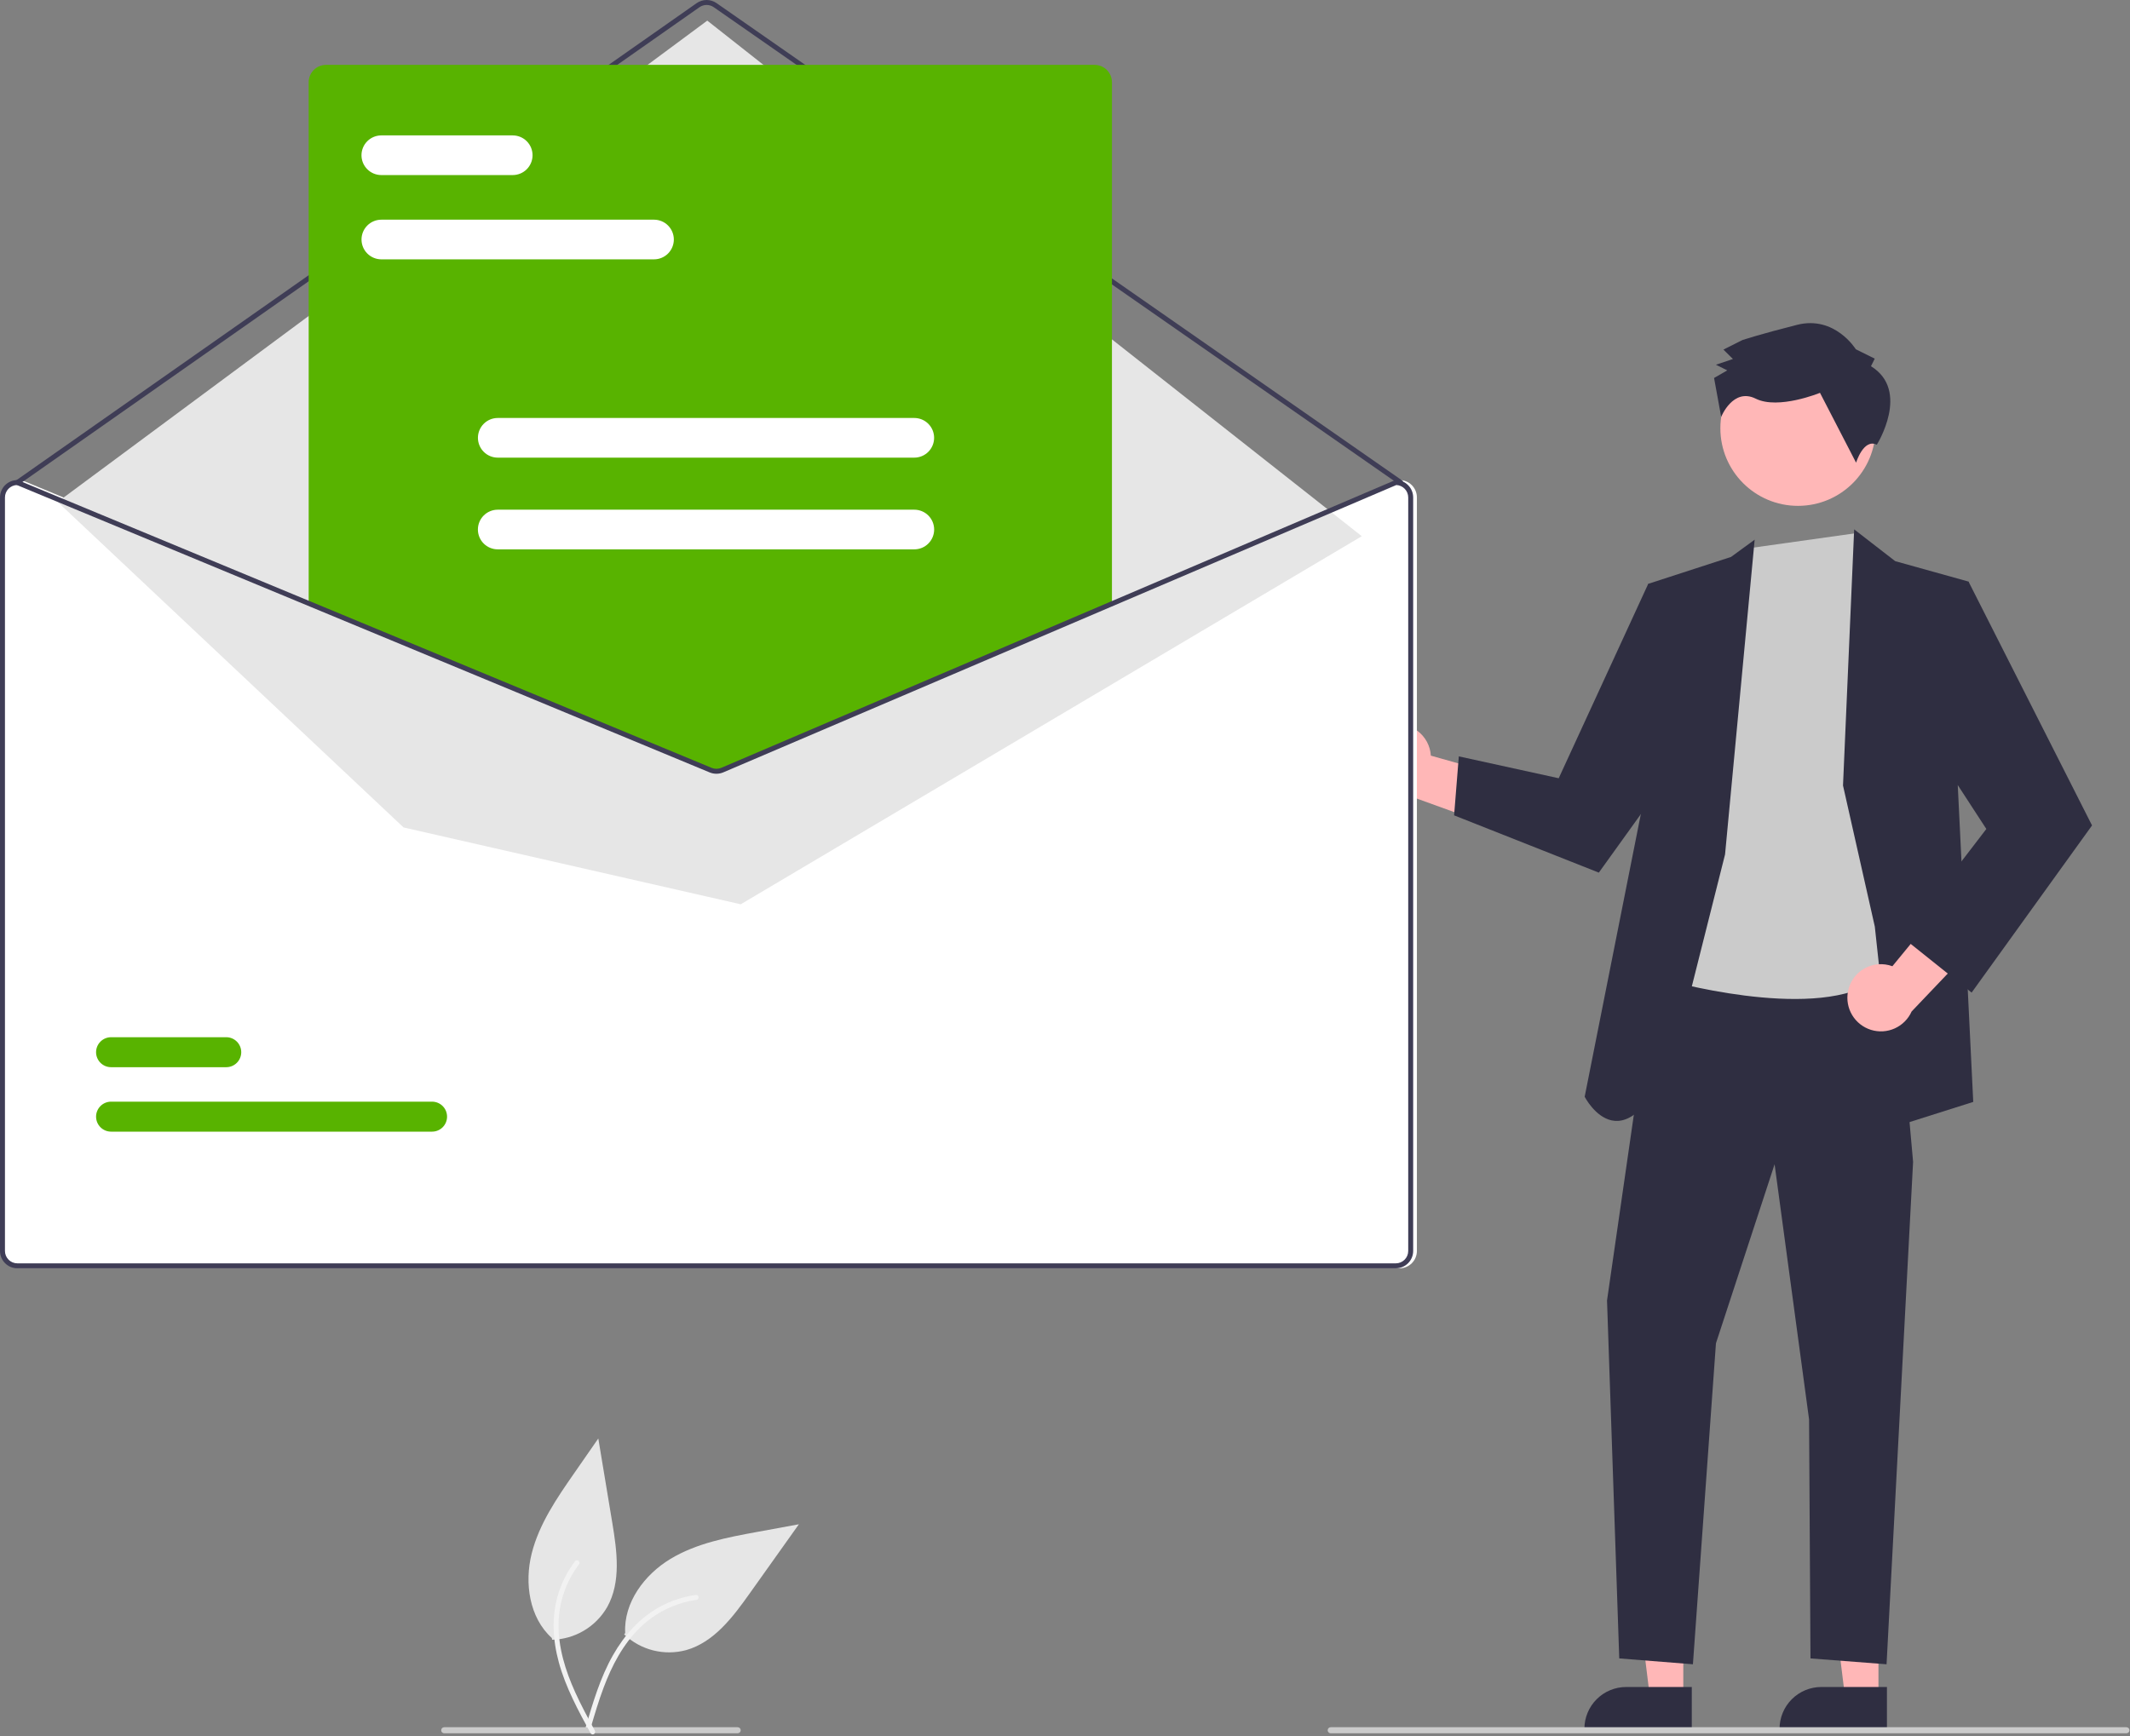 <svg xmlns="http://www.w3.org/2000/svg" width="704" height="574" viewBox="0 0 704 574" fill="none"><rect x="0" y="0" width="704" height="574" fill="#808080" stroke="none"/><g clip-path="url(#clip0_97_4)"><path d="M206.298 540.322C208.984 542.873 212.282 544.69 215.874 545.597C219.466 546.504 223.232 546.471 226.807 545.5C235.971 542.899 242.191 534.631 247.71 526.867L264.044 503.908L250.279 506.432C240.379 508.247 230.235 510.153 221.614 515.347C212.993 520.541 206.088 529.813 206.634 539.862" fill="#E6E6E6"></path><path d="M193.503 571.25C195.917 563.019 198.345 554.675 202.607 547.173C206.393 540.511 211.565 534.665 218.389 531.031C222.008 529.107 225.935 527.83 229.994 527.256C231.052 527.106 231.225 528.754 230.171 528.903C223.145 529.907 216.618 533.117 211.533 538.069C205.897 543.584 202.199 550.694 199.465 558.012C197.81 562.437 196.475 566.97 195.146 571.503C195.106 571.717 194.986 571.908 194.811 572.037C194.635 572.166 194.417 572.223 194.2 572.196C193.983 572.161 193.789 572.043 193.659 571.866C193.53 571.689 193.475 571.468 193.507 571.25L193.503 571.25Z" fill="#F2F2F2"></path><path d="M459.314 239.738C460.883 239.36 462.516 239.33 464.097 239.651C465.679 239.973 467.171 240.637 468.468 241.597C469.765 242.557 470.836 243.79 471.605 245.208C472.374 246.627 472.823 248.197 472.919 249.808L510.684 260.424L495.275 273.77L461.776 261.643C459.059 261.626 456.442 260.613 454.422 258.796C452.402 256.978 451.119 254.484 450.816 251.783C450.512 249.083 451.21 246.366 452.776 244.146C454.342 241.926 456.669 240.357 459.314 239.738Z" fill="#FFB7B7"></path><path d="M556.357 561.294L545.349 561.293L540.112 518.835L556.359 518.836L556.357 561.294Z" fill="#FFB7B7"></path><path d="M559.164 571.964L523.671 571.963V571.514C523.671 567.85 525.127 564.336 527.718 561.746C530.308 559.155 533.822 557.699 537.486 557.699L559.165 557.7L559.164 571.964Z" fill="#2F2E41"></path><path d="M620.859 561.294L609.851 561.293L604.614 518.835L620.86 518.836L620.859 561.294Z" fill="#FFB7B7"></path><path d="M623.665 571.964L588.172 571.963V571.514C588.172 567.85 589.628 564.336 592.219 561.746C594.809 559.155 598.323 557.699 601.987 557.699L623.666 557.7L623.665 571.964Z" fill="#2F2E41"></path><path d="M547.363 317.603L531.148 429.917L535.188 548.25L559.537 550.19L567.151 444.066L586.533 384.893L597.928 469.245L598.396 548.25L623.539 550.19L632.308 384.09L625.858 311.854L547.363 317.603Z" fill="#2F2E41"></path><path d="M594.262 167.23C608.429 167.23 619.913 155.745 619.913 141.578C619.913 127.411 608.429 115.927 594.262 115.927C580.095 115.927 568.61 127.411 568.61 141.578C568.61 155.745 580.095 167.23 594.262 167.23Z" fill="#FFB7B7"></path><path d="M578.45 181.182L550.132 323.847C550.132 323.847 597.81 337.531 618.697 324.898C639.584 312.266 630.224 273.268 630.224 273.268L626.399 206.91L619.33 190.129L613.332 176.277L578.45 181.182Z" fill="#CBCBCB"></path><path d="M570.161 282.449L579.944 178.412L572.12 184.124L544.766 193.008L542.894 266.253L523.76 362.573C523.76 362.573 537.437 389.261 554.387 345.109L570.161 282.449Z" fill="#2F2E41"></path><path d="M557.931 203.962L544.767 193.007L515.18 257.279L482.164 250.047L480.604 269.546L528.44 288.477L561.038 243.095L557.931 203.962Z" fill="#2F2E41"></path><path d="M609.144 259.677L612.831 175.005L626.399 185.512L650.63 192.266L647.077 259.677L652.19 364.277L626.786 372.323L619.655 306.32L609.144 259.677Z" fill="#2F2E41"></path><path d="M610.774 327.836C611.058 326.248 611.687 324.741 612.617 323.422C613.547 322.103 614.754 321.003 616.155 320.201C617.555 319.399 619.114 318.914 620.722 318.78C622.331 318.646 623.949 318.866 625.463 319.425L650.359 289.109L656.388 308.582L631.822 334.385C630.714 336.866 628.735 338.855 626.26 339.974C623.784 341.094 620.984 341.266 618.389 340.459C615.795 339.652 613.587 337.921 612.183 335.595C610.78 333.268 610.278 330.508 610.774 327.836Z" fill="#FFB7B7"></path><path d="M634.407 201.665L650.63 192.266L691.451 272.878L651.652 328.143L628.952 309.993L656.516 274.048L631.394 235.44L634.407 201.665Z" fill="#2F2E41"></path><path d="M618.387 121.071L619.631 118.568L613.373 115.459C613.373 115.459 606.471 104.227 593.98 107.384C581.489 110.54 575.869 112.429 575.869 112.429L569.628 115.569L572.76 118.686L567.14 120.575L570.895 122.441L566.526 124.951L568.878 137.823C568.878 137.823 572.784 128.06 580.292 131.791C587.801 135.522 601.536 129.862 601.536 129.862L613.468 152.955C613.468 152.955 615.93 144.86 620.319 147.019C620.319 147.019 631.531 129.162 618.387 121.071Z" fill="#2F2E41"></path><path d="M462.573 158.704H462.409L368.337 198.873L239.628 253.833C239.126 254.044 238.586 254.155 238.04 254.157C237.495 254.16 236.954 254.055 236.449 253.849L103.659 198.758L7.277 158.77L7.13 158.704H6.965C5.445 158.706 3.987 159.311 2.911 160.386C1.836 161.461 1.231 162.919 1.229 164.44V413.549C1.231 415.07 1.836 416.528 2.911 417.603C3.987 418.679 5.445 419.283 6.965 419.285H462.573C464.093 419.283 465.551 418.679 466.627 417.603C467.702 416.528 468.307 415.07 468.309 413.549V164.44C468.307 162.919 467.702 161.461 466.627 160.386C465.551 159.311 464.093 158.706 462.573 158.704Z" fill="white"></path><path d="M462.981 160.343C462.814 160.343 462.651 160.292 462.513 160.196L235.891 2.37C235.201 1.892 234.382 1.636 233.542 1.638C232.703 1.639 231.885 1.897 231.197 2.378L6.206 160.195C6.028 160.319 5.808 160.368 5.594 160.33C5.38 160.293 5.19 160.172 5.066 159.994C4.941 159.816 4.892 159.596 4.929 159.382C4.967 159.168 5.087 158.978 5.265 158.853L230.256 1.036C231.219 0.363 232.365 0.002 233.54 7.77385e-06C234.715 -0.002 235.862 0.356 236.827 1.025L463.45 158.851C463.593 158.951 463.701 159.094 463.757 159.259C463.814 159.424 463.816 159.603 463.763 159.769C463.711 159.936 463.607 160.081 463.466 160.184C463.326 160.288 463.156 160.343 462.981 160.343Z" fill="#3F3D56"></path><path d="M19.064 165.938L233.765 6.817L450.097 177.26L244.827 298.946L133.384 273.544L19.064 165.938Z" fill="#E6E6E6"></path><path d="M142.792 374.107H36.723C36.072 374.109 35.427 373.982 34.824 373.735C34.222 373.487 33.674 373.123 33.213 372.663C32.751 372.204 32.385 371.658 32.135 371.056C31.884 370.455 31.755 369.81 31.754 369.159C31.753 368.508 31.88 367.863 32.129 367.261C32.377 366.659 32.742 366.111 33.203 365.65C33.663 365.19 34.209 364.824 34.811 364.574C35.413 364.325 36.057 364.196 36.709 364.196H142.792C143.443 364.194 144.088 364.321 144.691 364.569C145.293 364.816 145.841 365.181 146.302 365.64C146.764 366.1 147.13 366.646 147.381 367.247C147.631 367.848 147.76 368.493 147.761 369.144C147.762 369.796 147.635 370.441 147.386 371.043C147.138 371.645 146.773 372.192 146.313 372.653C145.852 373.114 145.306 373.48 144.704 373.729C144.103 373.979 143.458 374.107 142.806 374.107H142.792Z" fill="#58B300"></path><path d="M74.778 352.801H36.723C36.072 352.803 35.427 352.677 34.824 352.429C34.222 352.181 33.674 351.817 33.213 351.358C32.751 350.898 32.385 350.352 32.135 349.751C31.884 349.149 31.755 348.505 31.754 347.853C31.753 347.202 31.88 346.557 32.129 345.955C32.377 345.353 32.742 344.806 33.203 344.345C33.663 343.884 34.209 343.518 34.811 343.269C35.413 343.019 36.057 342.891 36.709 342.891H74.778C76.091 342.89 77.351 343.411 78.28 344.339C79.209 345.267 79.733 346.526 79.734 347.839C79.736 349.152 79.217 350.412 78.291 351.342C77.364 352.273 76.106 352.798 74.793 352.801H74.778Z" fill="#58B300"></path><path d="M236.785 254.566C235.979 254.567 235.18 254.41 234.434 254.105L102.021 199.163V27.184C102.022 25.664 102.627 24.206 103.702 23.13C104.778 22.055 106.236 21.45 107.757 21.448H361.782C363.303 21.45 364.761 22.055 365.836 23.13C366.912 24.206 367.516 25.664 367.518 27.184V199.283L367.269 199.389L239.207 254.078C238.44 254.401 237.617 254.566 236.785 254.566Z" fill="#58B300"></path><path d="M461.343 158.704H461.179L367.108 198.873L238.399 253.833C237.896 254.044 237.356 254.154 236.811 254.157C236.265 254.16 235.724 254.055 235.219 253.849L102.43 198.758L6.047 158.77L5.9 158.704H5.736C4.215 158.706 2.757 159.311 1.682 160.386C0.607 161.461 0.002 162.919 0 164.44V413.549C0.002 415.07 0.607 416.528 1.682 417.603C2.757 418.679 4.215 419.283 5.736 419.285H461.343C462.864 419.283 464.322 418.679 465.397 417.603C466.473 416.528 467.077 415.07 467.079 413.549V164.44C467.077 162.919 466.473 161.461 465.397 160.386C464.322 159.311 462.864 158.706 461.343 158.704ZM465.44 413.549C465.44 414.636 465.008 415.677 464.24 416.446C463.472 417.214 462.43 417.646 461.343 417.646H5.736C4.649 417.646 3.608 417.214 2.839 416.446C2.071 415.677 1.639 414.636 1.639 413.549V164.44C1.64 163.381 2.051 162.363 2.786 161.599C3.52 160.836 4.522 160.385 5.58 160.343L102.43 200.528L234.589 255.365C236.019 255.947 237.622 255.938 239.046 255.34L367.108 200.651L461.507 160.343C462.564 160.389 463.563 160.84 464.295 161.603C465.028 162.366 465.438 163.382 465.44 164.44L465.44 413.549Z" fill="#3F3D56"></path><path d="M216.171 85.735H126.032C124.296 85.732 122.631 85.04 121.404 83.811C120.177 82.582 119.488 80.916 119.488 79.18C119.488 77.443 120.177 75.777 121.404 74.548C122.631 73.319 124.296 72.627 126.032 72.624H216.171C217.907 72.627 219.572 73.319 220.799 74.548C222.025 75.777 222.715 77.443 222.715 79.18C222.715 80.916 222.025 82.582 220.799 83.811C219.572 85.04 217.907 85.732 216.171 85.735Z" fill="white"></path><path d="M169.462 57.874H126.032C124.293 57.874 122.626 57.183 121.397 55.954C120.167 54.724 119.477 53.057 119.477 51.318C119.477 49.58 120.167 47.912 121.397 46.683C122.626 45.453 124.293 44.763 126.032 44.763H169.462C171.201 44.763 172.868 45.453 174.098 46.683C175.327 47.912 176.018 49.58 176.018 51.318C176.018 53.057 175.327 54.724 174.098 55.954C172.868 57.183 171.201 57.874 169.462 57.874Z" fill="white"></path><path d="M302.185 151.29H164.519C162.781 151.29 161.113 150.599 159.884 149.37C158.655 148.14 157.964 146.473 157.964 144.734C157.964 142.996 158.655 141.328 159.884 140.099C161.113 138.869 162.781 138.179 164.519 138.179H302.185C303.924 138.179 305.591 138.869 306.82 140.099C308.05 141.328 308.74 142.996 308.74 144.734C308.74 146.473 308.05 148.14 306.82 149.37C305.591 150.599 303.924 151.29 302.185 151.29Z" fill="white"></path><path d="M302.186 181.609H164.52C163.658 181.611 162.805 181.442 162.008 181.113C161.211 180.785 160.487 180.302 159.877 179.693C159.267 179.084 158.783 178.361 158.453 177.565C158.123 176.769 157.953 175.915 157.953 175.054C157.953 174.192 158.123 173.338 158.453 172.542C158.783 171.746 159.267 171.023 159.877 170.414C160.487 169.805 161.211 169.323 162.008 168.994C162.805 168.665 163.658 168.497 164.52 168.498H302.186C303.047 168.497 303.901 168.665 304.698 168.994C305.495 169.323 306.219 169.805 306.828 170.414C307.438 171.023 307.922 171.746 308.252 172.542C308.583 173.338 308.753 174.192 308.753 175.054C308.753 175.915 308.583 176.769 308.252 177.565C307.922 178.361 307.438 179.084 306.828 179.693C306.219 180.302 305.495 180.785 304.698 181.113C303.901 181.442 303.047 181.611 302.186 181.609Z" fill="white"></path><path d="M702.817 573H439.817C439.552 573 439.298 572.895 439.11 572.707C438.923 572.52 438.817 572.265 438.817 572C438.817 571.735 438.923 571.48 439.11 571.293C439.298 571.105 439.552 571 439.817 571H702.817C703.083 571 703.337 571.105 703.524 571.293C703.712 571.48 703.817 571.735 703.817 572C703.817 572.265 703.712 572.52 703.524 572.707C703.337 572.895 703.083 573 702.817 573Z" fill="#CBCBCB"></path><path d="M243.817 573H146.817C146.552 573 146.298 572.895 146.11 572.707C145.923 572.52 145.817 572.265 145.817 572C145.817 571.735 145.923 571.48 146.11 571.293C146.298 571.105 146.552 571 146.817 571H243.817C244.083 571 244.337 571.105 244.525 571.293C244.712 571.48 244.817 571.735 244.817 572C244.817 572.265 244.712 572.52 244.525 572.707C244.337 572.895 244.083 573 243.817 573Z" fill="#CBCBCB"></path><path d="M182.484 542.082C186.188 541.996 189.807 540.959 192.994 539.069C196.181 537.179 198.827 534.5 200.678 531.291C205.341 522.984 203.92 512.736 202.359 503.339L197.75 475.542L189.77 487.039C184.031 495.306 178.182 503.811 175.732 513.573C173.282 523.335 174.925 534.778 182.398 541.518" fill="#E6E6E6"></path><path d="M195.222 573.033C191.129 565.495 186.967 557.867 184.699 549.542C182.685 542.149 182.23 534.357 184.505 526.968C185.715 523.052 187.599 519.377 190.072 516.108C190.717 515.255 192.001 516.302 191.359 517.151C187.085 522.817 184.721 529.695 184.607 536.792C184.5 544.678 186.892 552.327 190.115 559.443C192.061 563.748 194.311 567.903 196.565 572.054C196.688 572.234 196.738 572.454 196.704 572.67C196.67 572.885 196.555 573.079 196.383 573.213C196.205 573.341 195.984 573.394 195.767 573.36C195.55 573.326 195.355 573.208 195.225 573.031L195.222 573.033Z" fill="#F2F2F2"></path></g><defs><clipPath id="clip0_97_4"><rect width="703.817" height="573.37" fill="white"></rect></clipPath></defs></svg>